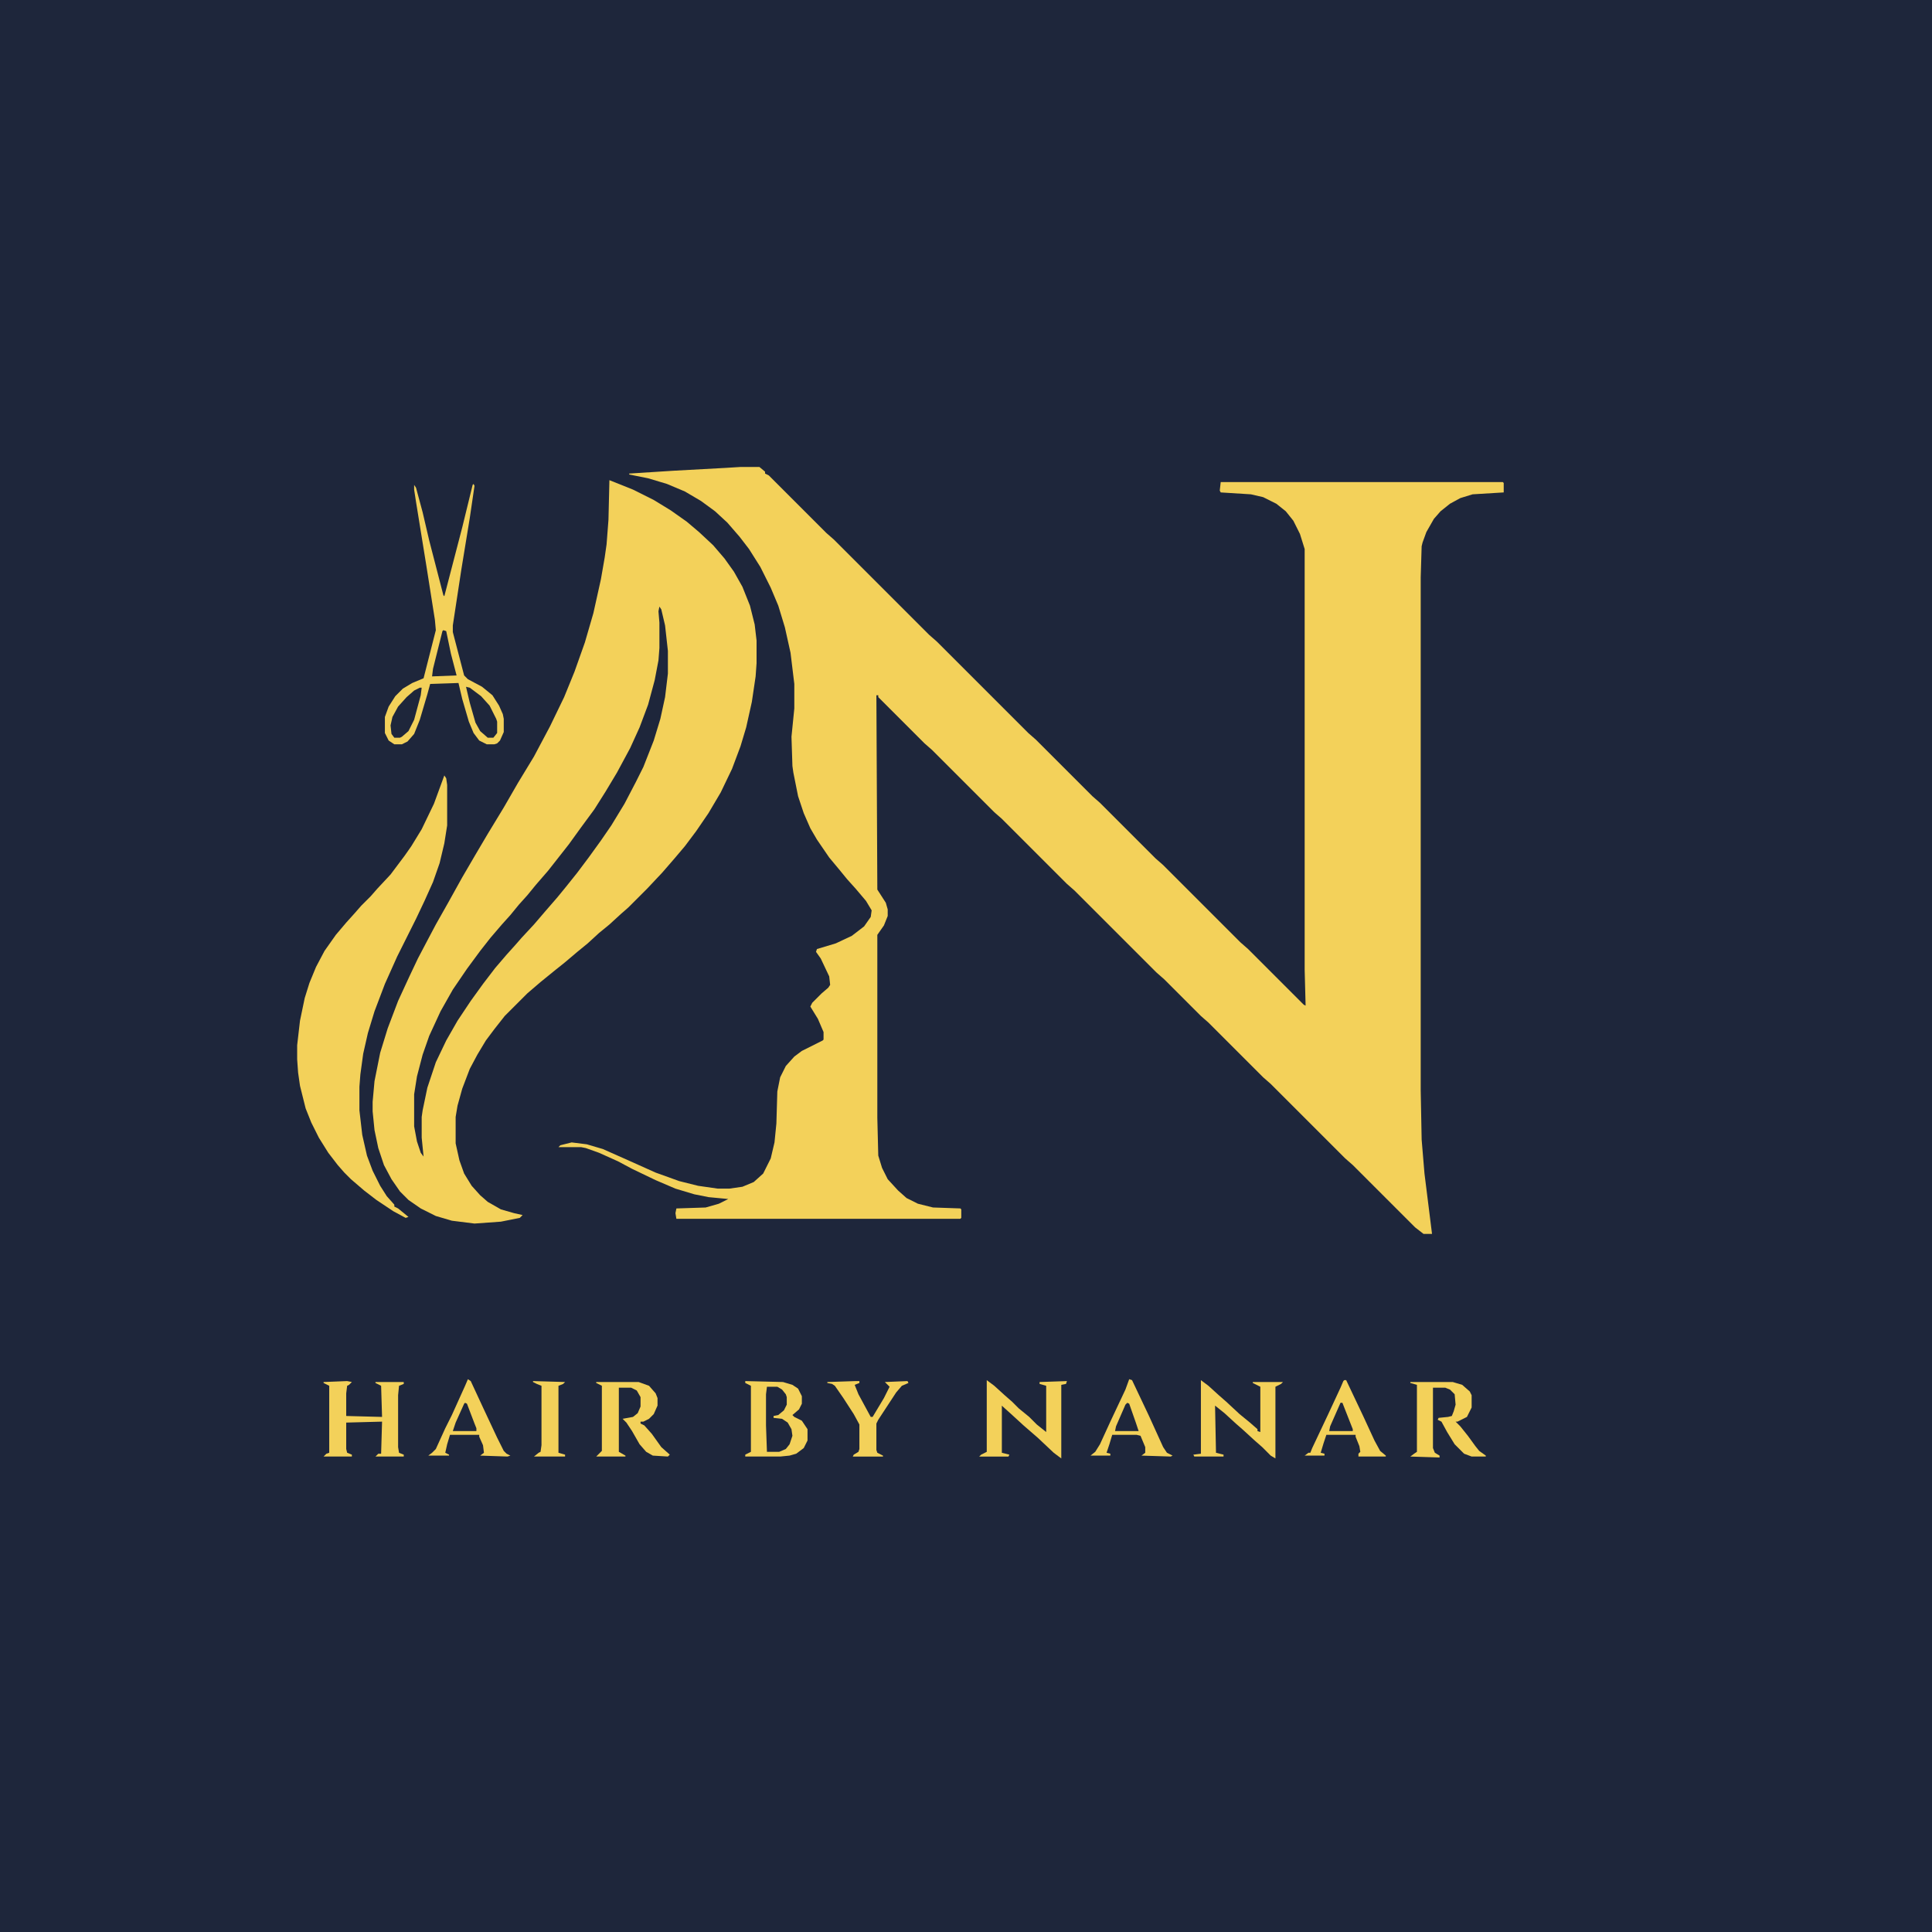 <?xml version="1.0" encoding="UTF-8"?>
<svg data-bbox="0 0 2048 2048" xmlns="http://www.w3.org/2000/svg" height="640" width="640" viewBox="0 0 2048 2048" data-type="color">
    <g>
        <path fill="#1E263B" d="M0 0h2048v2048H0z" data-color="1"/>
        <path fill="#F3D15A" d="M785 495h20l6 5v2l4 2 61 61 8 7 101 101 8 7 97 97 8 7 60 60 8 7 59 59 8 7 82 82 8 7 59 59 2 1-1-38V582l-5-16-7-14-8-10-10-8-14-7-13-3-32-2-1-2 1-9h299l1 1v10l-33 2-13 4-11 6-10 8-7 8-8 14-4 11-1 4-1 33v544l1 52 3 36 8 64h-9l-9-7-66-66-8-7-79-79-8-7-58-58-8-7-39-39-8-7-87-87-8-7-69-69-8-7-66-66-8-7-49-49v-2h-2l1 206 9 14 2 7v7l-4 10-7 10v194l1 40 4 13 6 12 11 12 9 8 12 6 16 4 29 1 1 1v9l-1 1H717l-1-6 1-5 31-1 14-4 10-5-21-2-15-3-20-6-21-9-25-12-15-8-20-9-14-5-5-1h-24l2-2 12-3 16 2 17 5 27 12 29 13 25 9 20 5 21 3h12l14-2 12-5 10-9 8-16 4-17 2-20 1-34 3-15 6-12 9-10 8-6 22-11 1-1v-8l-6-14-8-13 2-4 10-10 7-6 2-3-1-9-9-19-5-7 1-3 20-6 17-8 13-10 7-10 1-7-6-10-11-13-9-10-9-11-10-12-13-19-7-12-7-16-6-18-5-25-1-7-1-31 3-30v-26l-4-33-6-27-7-23-8-19-11-22-12-19-10-13-13-15-13-12-15-11-17-10-19-8-20-6-20-4v-1l47-3 55-3z" data-color="2"/>
        <path fill="#F3D15A" d="m646 509 25 10 22 11 18 11 17 12 13 11 15 14 12 14 10 14 9 16 8 20 5 20 2 17v24l-1 14-4 27-6 27-6 20-9 24-12 25-13 22-13 19-12 16-11 13-13 15-16 17-20 20-8 7-12 11-11 9-12 11-11 9-13 11-10 8-16 13-14 12-24 24-11 14-9 12-9 15-8 15-8 21-5 18-2 12v28l4 18 5 14 8 13 9 10 8 7 14 8 14 4 9 2-3 3-20 4-28 2-24-3-17-5-16-8-13-9-9-9-9-13-8-15-6-18-4-19-2-20v-10l2-22 6-30 8-26 11-29 12-26 9-19 10-19 9-17 13-23 15-27 14-24 13-22 17-28 15-26 17-28 17-32 15-31 11-27 11-31 9-31 8-36 4-23 2-14 2-26z" data-color="2"/>
        <path fill="#F3D15A" d="m471 822 2 3 1 7v43l-3 19-5 21-7 20-9 20-9 19-20 40-13 29-11 29-7 23-5 22-3 22-1 13v25l3 26 5 22 6 16 8 16 7 11 8 9v2l4 2 11 9-3 1-13-7-18-12-13-10-14-12-7-7-7-8-10-13-10-16-8-16-6-15-6-24-2-14-1-14v-15l3-26 5-24 5-16 7-17 9-17 12-17 11-13 9-10 7-8 10-10 7-8 14-15 15-20 7-10 11-18 13-27z" data-color="2"/>
        <path fill="#1E263B" d="m699 643 2 3 4 17 3 27v24l-3 25-5 23-7 23-11 28-8 16-12 23-14 23-11 16-13 18-12 16-12 15-9 11-13 15-12 14-13 14-7 8-9 10-12 14-13 17-13 18-14 21-12 21-11 23-9 27-5 24-1 7v22l2 20-3-4-4-12-3-16v-34l3-19 6-23 7-20 12-26 13-23 15-22 14-19 11-14 12-14 9-10 9-11 9-10 9-11 13-15 22-28 13-18 14-19 12-19 12-20 14-26 10-22 9-24 7-26 4-21 1-13v-27l-1-12z" data-color="1"/>
        <path fill="#F3D15A" d="m502 513 1 2-5 34-9 55-9 59v7l12 46 4 4 15 8 11 9 7 11 4 9 1 5v14l-4 9-3 3-3 1h-8l-8-4-6-8-5-12-7-24-4-17-30 1-3 11-8 27-6 15-7 8-6 3h-8l-6-4-4-8v-17l4-11 7-11 8-8 10-6 12-5 13-51-1-11-9-57-11-68-2-13v-5l2 3 7 26 7 30 15 58 1 1 19-73 11-45z" data-color="2"/>
        <path fill="#F3D15A" d="m790 1464 40 1 10 3 6 4 4 8v8l-3 6-7 6 2 2 8 4 6 9v12l-4 8-8 6-7 2-10 1h-37v-2l6-3v-70l-6-3z" data-color="2"/>
        <path fill="#F3D15A" d="m368 1464 5 1-3 3-2 1-1 8v24l38 1-1-33-6-3v-1h30v2l-5 2-1 10v55l1 6 5 2v2h-30l3-3h3l1-34-38 1v28l1 4 5 2v2h-30l3-3 3-1v-71l-6-3v-1z" data-color="2"/>
        <path fill="#F3D15A" d="m1273 1463 8 6 11 10 8 7 14 13 11 9 8 7v2l3 1v-48l-8-4v-1h32l-2 2-6 3v76l-5-3-9-9-8-7-12-11-8-7-12-11-10-8 1 50 8 2v2h-31l-1-2 8-1z" data-color="2"/>
        <path fill="#F3D15A" d="m1046 1463 8 6 11 10 8 7 7 7 11 9 8 8 10 8v-49l-7-2v-2l29-1-1 3-5 1v78l-8-6-17-16-15-13-12-11-10-9-1-1v50l8 2-1 2h-31l2-2 6-3z" data-color="2"/>
        <path fill="#F3D15A" d="M632 1465h45l11 4 7 8 2 5v8l-4 9-5 5-6 3h-3v2l4 2 8 9 10 14 9 8-2 2-16-1-7-4-7-8-8-14-6-9-4-4 11-2 5-4 3-7v-10l-4-7-6-3h-13v68l7 4v1h-31l6-6v-69l-6-3z" data-color="2"/>
        <path fill="#F3D15A" d="M1495 1465h45l10 3 8 7 2 4v13l-5 10-10 5h-2l5 5 8 10 8 11 4 5 7 5v1h-15l-8-3-10-10-8-13-6-11-4-2 1-2 10-1 4-1 2-5 2-7-1-11-5-5-5-2h-13v64l2 5 5 3v2l-31-1 4-3 3-2v-71l-7-2z" data-color="2"/>
        <path fill="#F3D15A" d="M1425 1463h2l18 38 12 26 6 11 6 5v1h-29v-3l2-2-1-6-4-10v-2h-31l-3 9-3 10 4 1v2h-21l4-3h2l2-5 17-36 13-28 3-7z" data-color="2"/>
        <path fill="#F3D15A" d="m1197 1462 3 1 18 38 15 33 4 6 6 3-2 1-31-1 4-3v-6l-5-12-4-1h-26l-3 10-3 9 4 1v2h-21l5-4 5-8 11-24 16-34z" data-color="2"/>
        <path fill="#F3D15A" d="m496 1462 3 2 13 28 15 32 7 14 3 3 4 2-3 1-29-1 4-3-1-8-4-9v-2h-31l-3 10-2 9 4 2v1h-22l4-3 4-4 10-22 7-14 14-31z" data-color="2"/>
        <path fill="#F3D15A" d="M907 1464h4v2l-5 2 4 10 13 24h2l12-20 6-12-5-5 24-1 1 2-7 3-6 7-19 29-2 4v28l1 3 6 3v1h-32l1-2 5-3 1-3v-26l-6-11-11-17-9-13-3-2-5-1v-1z" data-color="2"/>
        <path fill="#1E263B" d="M813 1470h11l5 3 4 5 1 3v8l-3 6-6 5-5 1v2l9 1 6 4 4 7 1 7-3 9-4 5-7 3h-13l-1-28v-33z" data-color="1"/>
        <path fill="#F3D15A" d="m565 1464 34 1-2 2-5 2v71l7 2v2h-33l5-4 2-1 1-7v-63l-5-2-4-2z" data-color="2"/>
        <path fill="#1E263B" d="M445 729h2l-1 8-7 26-6 12-7 6-2 1h-6l-3-4-1-9 2-9 6-11 9-10 8-7z" data-color="1"/>
        <path fill="#1E263B" d="m494 728 4 1 12 9 9 10 7 14 1 3v12l-4 5h-6l-8-7-5-9-6-21z" data-color="1"/>
        <path fill="#1E263B" d="m470 668 3 1 5 24 6 23-26 1 1-8 10-40z" data-color="1"/>
        <path fill="#1E263B" d="m1195 1487 2 1 7 20 3 9h-25l1-5 10-23z" data-color="1"/>
        <path fill="#1E263B" d="M1421 1487h2l11 28v2h-25l1-5z" data-color="1"/>
        <path fill="#1E263B" d="m493 1487 2 1 8 21 2 5v3h-25l3-9 9-20z" data-color="1"/>
    </g>
</svg>
